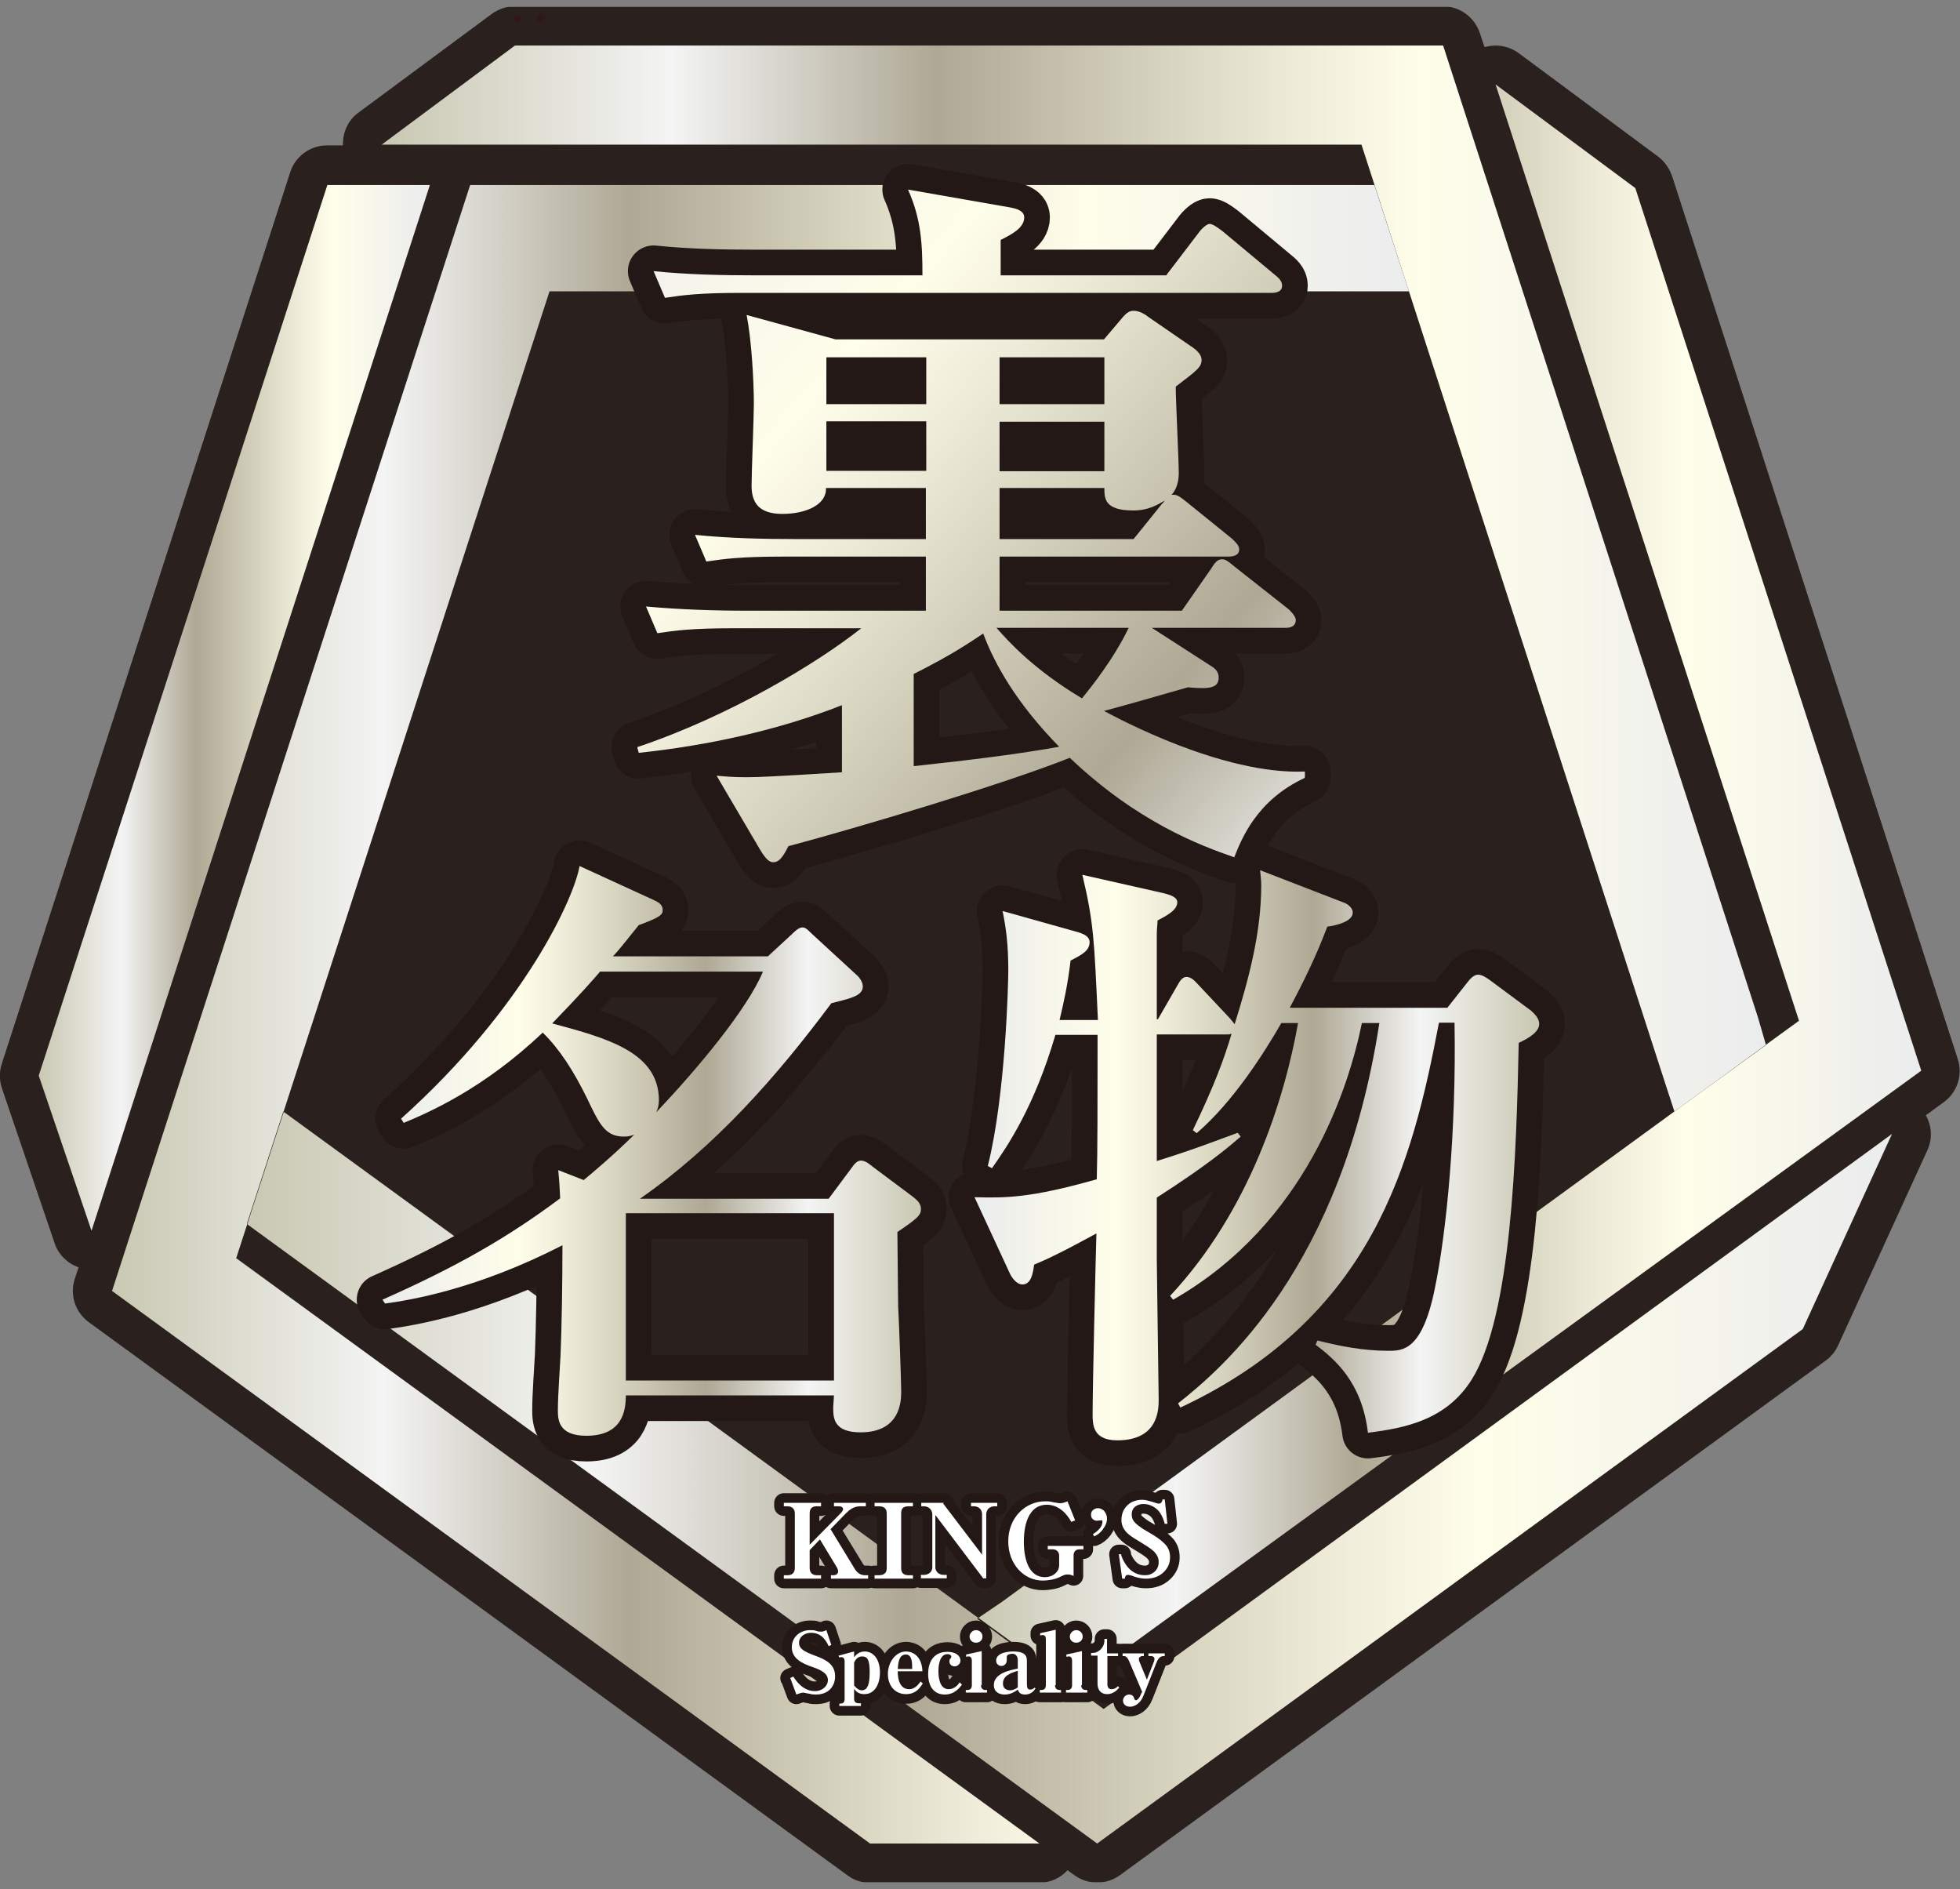 <svg width="55" height="53" viewBox="0 0 55 53" fill="none" xmlns="http://www.w3.org/2000/svg">
<rect x="0" y="0" width="55" height="53" fill="#808080" stroke="none"/>
<g clip-path="url(#clip0_3347_995)">
<path d="M15.175 0.358C15.09 0.401 15.047 0.454 15.09 0.561C15.111 0.604 15.165 0.658 15.186 0.636C15.239 0.604 15.271 0.529 15.314 0.476C15.261 0.433 15.218 0.39 15.175 0.358Z" fill="#B91C22"/>
<path d="M14.514 0.422C14.514 0.422 14.429 0.486 14.429 0.519C14.429 0.647 14.503 0.658 14.557 0.615C14.589 0.593 14.599 0.529 14.631 0.476C14.599 0.454 14.557 0.433 14.525 0.412L14.514 0.422Z" fill="#B91C22"/>
<path d="M15.175 0.358C15.09 0.401 15.047 0.454 15.09 0.561C15.111 0.604 15.165 0.658 15.186 0.636C15.239 0.604 15.271 0.529 15.314 0.476C15.261 0.433 15.218 0.39 15.175 0.358Z" fill="#B91C22"/>
<path d="M14.514 0.422C14.514 0.422 14.429 0.486 14.429 0.519C14.429 0.647 14.503 0.658 14.557 0.615C14.589 0.593 14.599 0.529 14.631 0.476C14.599 0.454 14.557 0.433 14.525 0.412L14.514 0.422Z" fill="#B91C22"/>
<g style="mix-blend-mode:multiply" opacity="0.92">
<path d="M0.053 30.531L1.534 34.883C1.641 35.203 1.897 35.449 2.206 35.556L2.099 35.877C1.95 36.326 2.11 36.818 2.493 37.096L23.775 52.61C23.956 52.749 24.18 52.824 24.415 52.824H29.157C29.466 52.824 29.754 52.695 29.956 52.471L30.148 52.61C30.532 52.888 31.043 52.888 31.427 52.61L51.227 38.176C51.376 38.069 51.504 37.919 51.579 37.748L54.083 32.274C54.232 31.953 54.211 31.589 54.041 31.29L54.541 30.926C54.925 30.648 55.085 30.157 54.936 29.708L46.922 4.945C46.847 4.731 46.719 4.539 46.538 4.4L42.617 1.491C42.425 1.352 42.201 1.278 41.966 1.278C41.86 1.278 41.753 1.299 41.657 1.32L41.529 0.935C41.38 0.486 40.965 0.176 40.496 0.176H14.45C14.216 0.176 13.992 0.251 13.8 0.39L10.06 3.159C9.761 3.373 9.612 3.726 9.623 4.079H9.175C8.706 4.079 8.28 4.389 8.142 4.838L0.053 29.836C-0.022 30.06 -0.022 30.306 0.053 30.531Z" fill="#231815"/>
</g>
<path d="M7.95 31.183L7.96 31.194V31.183L15.42 8.174H39.537L38.567 5.191H13.193L3.144 36.219L24.415 51.722H29.168L6.628 35.3L6.937 34.348L6.927 34.337L7.95 31.183Z" fill="url(#paint0_linear_3347_995)"/>
<path d="M39.537 8.174L46.741 30.435L46.986 31.183L47.945 30.488L49.554 29.312L49.33 28.542L40.496 1.278H14.45L10.71 4.058H38.205L39.537 8.174Z" fill="url(#paint1_linear_3347_995)"/>
<path d="M47.945 30.488L46.986 31.183L28.113 44.944L27.452 45.393L27.474 45.404L30.116 47.328L53.913 30.039L45.889 5.277L41.967 2.368L50.482 28.639L49.554 29.312H49.565L47.945 30.488Z" fill="url(#paint2_linear_3347_995)"/>
<path d="M27.42 45.414L27.452 45.393L7.961 31.194L6.938 34.348L30.788 51.722L50.588 37.288L53.092 31.814L30.969 47.948L30.116 47.328L30.073 47.36L27.42 45.414Z" fill="url(#paint3_linear_3347_995)"/>
<path d="M2.568 34.53L12.063 5.191H9.186L1.087 30.178L2.568 34.53Z" fill="url(#paint4_linear_3347_995)"/>
<path d="M22.166 47.082L22.262 47.039C22.326 47.136 22.518 47.446 22.869 47.446C23.072 47.446 23.232 47.307 23.232 47.136C23.232 46.943 23.029 46.847 22.773 46.761C22.539 46.676 22.219 46.548 22.219 46.216C22.219 45.927 22.454 45.735 22.731 45.735C22.784 45.735 22.859 45.735 22.901 45.756C22.965 45.778 23.008 45.778 23.04 45.778C23.05 45.778 23.114 45.778 23.189 45.735L23.328 46.152L23.253 46.184C23.2 46.066 23.072 45.81 22.763 45.81C22.571 45.81 22.422 45.927 22.422 46.088C22.422 46.259 22.56 46.334 22.869 46.451C23.2 46.569 23.434 46.708 23.434 47.029C23.434 47.317 23.242 47.542 22.901 47.542C22.848 47.542 22.784 47.542 22.72 47.52C22.688 47.52 22.571 47.489 22.55 47.489C22.528 47.489 22.475 47.489 22.347 47.542L22.177 47.082H22.166Z" fill="white" stroke="#231815" stroke-width="0.54" stroke-linejoin="round"/>
<path d="M23.552 47.798C23.637 47.798 23.701 47.788 23.701 47.66V46.612C23.701 46.537 23.669 46.494 23.616 46.494C23.584 46.494 23.562 46.494 23.552 46.505L23.53 46.451L23.967 46.334V46.494C24.02 46.43 24.106 46.334 24.266 46.334C24.489 46.334 24.692 46.526 24.692 46.922C24.692 47.242 24.553 47.531 24.255 47.531C24.095 47.531 24.02 47.456 23.967 47.382V47.649C23.967 47.756 24.01 47.788 24.116 47.788H24.159V47.863H23.552V47.788V47.798ZM23.967 47.285C23.967 47.285 24.063 47.424 24.18 47.424C24.351 47.424 24.404 47.242 24.404 46.922C24.404 46.58 24.351 46.473 24.191 46.473C24.084 46.473 24.02 46.537 23.967 46.644V47.296V47.285Z" fill="white" stroke="#231815" stroke-width="0.54" stroke-linejoin="round"/>
<path d="M25.895 47.232C25.831 47.328 25.714 47.531 25.427 47.531C25.107 47.531 24.915 47.285 24.915 46.965C24.915 46.644 25.128 46.334 25.427 46.334C25.544 46.334 25.863 46.398 25.885 46.89H25.192C25.192 46.975 25.192 47.392 25.512 47.392C25.672 47.392 25.768 47.264 25.831 47.178L25.885 47.221L25.895 47.232ZM25.597 46.825C25.597 46.654 25.597 46.419 25.416 46.419C25.213 46.419 25.203 46.697 25.192 46.825H25.597Z" fill="white" stroke="#231815" stroke-width="0.54" stroke-linejoin="round"/>
<path d="M26.993 47.264C26.94 47.339 26.791 47.542 26.514 47.542C26.194 47.542 26.045 47.296 26.045 46.965C26.045 46.676 26.162 46.344 26.588 46.344C26.802 46.344 26.951 46.441 26.951 46.59C26.951 46.676 26.876 46.751 26.791 46.751C26.716 46.751 26.642 46.708 26.642 46.612C26.642 46.569 26.652 46.547 26.674 46.526C26.684 46.515 26.695 46.505 26.695 46.483C26.695 46.441 26.652 46.408 26.588 46.408C26.333 46.408 26.333 46.836 26.333 46.879C26.333 47.029 26.354 47.392 26.62 47.392C26.791 47.392 26.898 47.253 26.929 47.2L26.983 47.253L26.993 47.264Z" fill="white" stroke="#231815" stroke-width="0.54" stroke-linejoin="round"/>
<path d="M27.527 47.285C27.527 47.339 27.559 47.414 27.644 47.414H27.697V47.488H27.101V47.414H27.154C27.239 47.414 27.271 47.349 27.271 47.285V46.59C27.271 46.537 27.25 46.473 27.186 46.473C27.186 46.473 27.143 46.473 27.111 46.483V46.419L27.548 46.323V47.275L27.527 47.285ZM27.57 45.917C27.57 46.013 27.495 46.088 27.388 46.088C27.282 46.088 27.207 46.013 27.207 45.917C27.207 45.821 27.292 45.735 27.388 45.735C27.484 45.735 27.57 45.81 27.57 45.917Z" fill="white" stroke="#231815" stroke-width="0.54" stroke-linejoin="round"/>
<path d="M29.05 47.382C28.954 47.542 28.794 47.542 28.762 47.542C28.613 47.542 28.581 47.456 28.56 47.403C28.453 47.488 28.326 47.542 28.198 47.542C28.027 47.542 27.889 47.467 27.889 47.275C27.889 46.943 28.347 46.858 28.56 46.815V46.569C28.56 46.494 28.517 46.398 28.411 46.398C28.379 46.398 28.251 46.408 28.251 46.483C28.251 46.494 28.251 46.547 28.251 46.569C28.251 46.697 28.166 46.74 28.102 46.74C28.027 46.74 27.953 46.687 27.953 46.59C27.953 46.334 28.4 46.334 28.432 46.334C28.805 46.334 28.816 46.494 28.816 46.612V47.242C28.816 47.36 28.837 47.403 28.912 47.403C28.965 47.403 28.997 47.382 29.029 47.349L29.061 47.371L29.05 47.382ZM28.549 46.879C28.347 46.943 28.144 47.018 28.144 47.232C28.144 47.414 28.304 47.424 28.347 47.424C28.39 47.424 28.485 47.403 28.56 47.339V46.879H28.549Z" fill="white" stroke="#231815" stroke-width="0.54" stroke-linejoin="round"/>
<path d="M29.604 47.285C29.604 47.339 29.636 47.414 29.721 47.414H29.774V47.488H29.178V47.414H29.231C29.316 47.414 29.348 47.349 29.348 47.285V45.992C29.348 45.927 29.327 45.874 29.263 45.874C29.263 45.874 29.22 45.874 29.188 45.885V45.821L29.625 45.724V47.275L29.604 47.285Z" fill="white" stroke="#231815" stroke-width="0.54" stroke-linejoin="round"/>
<path d="M30.339 47.285C30.339 47.339 30.371 47.414 30.457 47.414H30.51V47.488H29.913V47.414H29.966C30.052 47.414 30.084 47.349 30.084 47.285V46.59C30.084 46.537 30.062 46.473 29.998 46.473C29.998 46.473 29.956 46.473 29.924 46.483V46.419L30.361 46.323V47.275L30.339 47.285ZM30.382 45.917C30.382 46.013 30.307 46.088 30.201 46.088C30.094 46.088 30.02 46.013 30.02 45.917C30.02 45.821 30.105 45.735 30.201 45.735C30.297 45.735 30.382 45.81 30.382 45.917Z" fill="white" stroke="#231815" stroke-width="0.54" stroke-linejoin="round"/>
<path d="M31.075 46.451V47.253C31.075 47.339 31.107 47.392 31.193 47.392C31.267 47.392 31.32 47.36 31.374 47.307L31.406 47.349C31.342 47.424 31.235 47.531 31.065 47.531C30.916 47.531 30.798 47.435 30.798 47.242V46.451H30.617V46.376C30.692 46.376 30.756 46.376 30.841 46.312C30.937 46.248 30.99 46.13 30.99 46.045V45.981H31.065V46.387H31.374V46.462H31.065L31.075 46.451Z" fill="white" stroke="#231815" stroke-width="0.54" stroke-linejoin="round"/>
<path d="M32.055 47.478L31.682 46.601C31.618 46.462 31.576 46.462 31.501 46.462V46.387H32.098V46.462H32.044C32.044 46.462 31.959 46.483 31.959 46.537C31.959 46.558 31.959 46.59 31.97 46.612L32.183 47.125L32.375 46.633C32.375 46.633 32.396 46.58 32.396 46.547C32.396 46.494 32.353 46.462 32.3 46.462H32.226V46.387H32.684V46.462C32.609 46.462 32.524 46.462 32.449 46.654L32.087 47.574C32.002 47.798 31.831 47.884 31.714 47.884C31.576 47.884 31.512 47.798 31.512 47.713C31.512 47.627 31.586 47.542 31.682 47.542C31.778 47.542 31.81 47.595 31.831 47.66C31.831 47.681 31.853 47.702 31.874 47.702C31.927 47.702 31.991 47.606 32.013 47.542L32.034 47.488L32.055 47.478Z" fill="white" stroke="#231815" stroke-width="0.54" stroke-linejoin="round"/>
<path d="M23.008 43.19L22.72 43.49V43.992C22.72 44.12 22.794 44.195 22.922 44.195H23.04V44.291H21.995V44.195H22.102C22.24 44.195 22.304 44.11 22.304 43.992V42.463C22.304 42.335 22.23 42.26 22.091 42.26H21.995V42.164H23.04V42.26H22.922C22.773 42.26 22.72 42.335 22.72 42.463V43.34L23.604 42.442C23.604 42.442 23.658 42.378 23.658 42.346C23.658 42.281 23.594 42.26 23.54 42.26H23.402V42.164H24.297V42.26H24.148C23.956 42.26 23.839 42.356 23.721 42.474L23.306 42.902L23.977 44.003C24.041 44.11 24.127 44.195 24.276 44.195H24.361V44.291H23.317V44.195H23.381C23.466 44.195 23.519 44.153 23.519 44.088C23.519 44.046 23.498 44.003 23.487 43.981L23.008 43.19Z" fill="white" stroke="#231815" stroke-width="0.54" stroke-linejoin="round"/>
<path d="M24.542 44.195H24.659C24.819 44.195 24.883 44.12 24.883 43.992V42.463C24.883 42.335 24.819 42.26 24.659 42.26H24.542V42.164H25.618V42.26H25.501C25.341 42.26 25.288 42.324 25.288 42.463V43.992C25.288 44.131 25.352 44.195 25.501 44.195H25.618V44.291H24.542V44.195Z" fill="white" stroke="#231815" stroke-width="0.54" stroke-linejoin="round"/>
<path d="M26.46 42.175L27.558 43.618V42.485C27.558 42.346 27.462 42.26 27.323 42.26H27.248V42.164H27.984V42.26H27.909C27.771 42.26 27.675 42.356 27.675 42.485V44.281H27.59L26.247 42.506V43.971C26.247 44.078 26.332 44.185 26.481 44.185H26.567V44.281H25.842V44.185H25.927C26.044 44.185 26.162 44.11 26.162 43.971V42.485C26.162 42.378 26.076 42.26 25.927 42.26H25.852V42.164H26.503L26.46 42.175Z" fill="white" stroke="#231815" stroke-width="0.54" stroke-linejoin="round"/>
<path d="M30.403 43.468H30.286C30.201 43.468 30.126 43.522 30.126 43.639V44.217C30.126 44.217 30.062 44.174 29.966 44.174C29.892 44.174 29.881 44.174 29.732 44.249C29.604 44.313 29.401 44.345 29.263 44.345C28.73 44.345 28.293 43.885 28.293 43.244C28.293 42.57 28.783 42.121 29.327 42.121C29.401 42.121 29.465 42.121 29.582 42.153C29.625 42.153 29.7 42.175 29.742 42.175C29.817 42.175 29.881 42.153 29.955 42.121L30.169 42.656L30.062 42.698C29.796 42.217 29.444 42.217 29.38 42.217C28.741 42.217 28.73 43.073 28.73 43.254C28.73 43.736 28.868 44.249 29.316 44.249C29.561 44.249 29.721 44.088 29.721 43.917V43.639C29.721 43.543 29.646 43.468 29.55 43.468H29.401V43.372H30.403V43.468Z" fill="white" stroke="#231815" stroke-width="0.54" stroke-linejoin="round"/>
<path d="M30.947 42.912C30.872 43.008 30.787 43.073 30.701 43.105L30.669 43.041C30.744 42.998 30.808 42.944 30.861 42.88C30.915 42.816 30.936 42.752 30.936 42.688C30.936 42.677 30.936 42.666 30.925 42.656C30.915 42.645 30.904 42.656 30.893 42.656C30.829 42.656 30.797 42.666 30.787 42.666C30.744 42.666 30.701 42.656 30.669 42.623C30.627 42.592 30.616 42.549 30.616 42.495C30.616 42.453 30.627 42.41 30.659 42.378C30.691 42.346 30.744 42.313 30.808 42.313C30.872 42.313 30.947 42.346 30.989 42.399C31.032 42.453 31.064 42.527 31.064 42.602C31.064 42.709 31.021 42.816 30.947 42.901V42.912Z" fill="white" stroke="#231815" stroke-width="0.54" stroke-linejoin="round"/>
<path d="M31.459 43.629C31.512 43.778 31.576 43.885 31.65 43.971C31.778 44.12 31.938 44.195 32.13 44.195C32.236 44.195 32.322 44.163 32.396 44.099C32.471 44.035 32.514 43.939 32.514 43.821C32.514 43.714 32.471 43.629 32.396 43.543C32.343 43.49 32.247 43.415 32.087 43.319L31.81 43.148C31.725 43.094 31.661 43.041 31.608 42.987C31.512 42.88 31.469 42.773 31.469 42.645C31.469 42.485 31.522 42.346 31.629 42.239C31.736 42.132 31.885 42.078 32.055 42.078C32.13 42.078 32.215 42.1 32.322 42.132C32.428 42.164 32.481 42.185 32.503 42.185C32.545 42.185 32.567 42.185 32.588 42.153C32.609 42.121 32.62 42.11 32.62 42.068H32.684L32.759 42.752H32.684C32.631 42.549 32.545 42.399 32.428 42.313C32.311 42.228 32.194 42.196 32.087 42.196C32.002 42.196 31.927 42.217 31.853 42.271C31.789 42.324 31.757 42.399 31.757 42.485C31.757 42.57 31.778 42.634 31.831 42.698C31.885 42.763 31.959 42.816 32.066 42.891L32.354 43.062C32.535 43.169 32.652 43.276 32.727 43.361C32.801 43.458 32.833 43.564 32.833 43.693C32.833 43.864 32.769 44.003 32.641 44.12C32.514 44.238 32.354 44.291 32.151 44.291C32.055 44.291 31.949 44.27 31.842 44.238C31.736 44.195 31.672 44.185 31.661 44.185C31.618 44.185 31.597 44.195 31.586 44.217C31.576 44.238 31.565 44.259 31.565 44.291H31.49L31.395 43.607H31.469L31.459 43.629Z" fill="white" stroke="#231815" stroke-width="0.54" stroke-linejoin="round"/>
<path d="M22.166 47.082L22.262 47.039C22.326 47.136 22.518 47.446 22.869 47.446C23.072 47.446 23.232 47.307 23.232 47.136C23.232 46.943 23.029 46.847 22.773 46.761C22.539 46.676 22.219 46.548 22.219 46.216C22.219 45.927 22.454 45.735 22.731 45.735C22.784 45.735 22.859 45.735 22.901 45.756C22.965 45.778 23.008 45.778 23.04 45.778C23.05 45.778 23.114 45.778 23.189 45.735L23.328 46.152L23.253 46.184C23.2 46.066 23.072 45.81 22.763 45.81C22.571 45.81 22.422 45.927 22.422 46.088C22.422 46.259 22.56 46.334 22.869 46.451C23.2 46.569 23.434 46.708 23.434 47.029C23.434 47.317 23.242 47.542 22.901 47.542C22.848 47.542 22.784 47.542 22.72 47.52C22.688 47.52 22.571 47.489 22.55 47.489C22.528 47.489 22.475 47.489 22.347 47.542L22.177 47.082H22.166Z" fill="white"/>
<path d="M23.552 47.798C23.637 47.798 23.701 47.788 23.701 47.66V46.612C23.701 46.537 23.669 46.494 23.616 46.494C23.584 46.494 23.562 46.494 23.552 46.505L23.53 46.451L23.967 46.334V46.494C24.02 46.43 24.106 46.334 24.266 46.334C24.489 46.334 24.692 46.526 24.692 46.922C24.692 47.242 24.553 47.531 24.255 47.531C24.095 47.531 24.02 47.456 23.967 47.382V47.649C23.967 47.756 24.01 47.788 24.116 47.788H24.159V47.863H23.552V47.788V47.798ZM23.967 47.285C23.967 47.285 24.063 47.424 24.18 47.424C24.351 47.424 24.404 47.242 24.404 46.922C24.404 46.58 24.351 46.473 24.191 46.473C24.084 46.473 24.02 46.537 23.967 46.644V47.296V47.285Z" fill="white"/>
<path d="M25.895 47.232C25.831 47.328 25.714 47.531 25.427 47.531C25.107 47.531 24.915 47.285 24.915 46.965C24.915 46.644 25.128 46.334 25.427 46.334C25.544 46.334 25.863 46.398 25.885 46.89H25.192C25.192 46.975 25.192 47.392 25.512 47.392C25.672 47.392 25.768 47.264 25.831 47.178L25.885 47.221L25.895 47.232ZM25.597 46.825C25.597 46.654 25.597 46.419 25.416 46.419C25.213 46.419 25.203 46.697 25.192 46.825H25.597Z" fill="white"/>
<path d="M26.993 47.264C26.94 47.339 26.791 47.542 26.514 47.542C26.194 47.542 26.045 47.296 26.045 46.965C26.045 46.676 26.162 46.344 26.588 46.344C26.802 46.344 26.951 46.441 26.951 46.59C26.951 46.676 26.876 46.751 26.791 46.751C26.716 46.751 26.642 46.708 26.642 46.612C26.642 46.569 26.652 46.547 26.674 46.526C26.684 46.515 26.695 46.505 26.695 46.483C26.695 46.441 26.652 46.408 26.588 46.408C26.333 46.408 26.333 46.836 26.333 46.879C26.333 47.029 26.354 47.392 26.62 47.392C26.791 47.392 26.898 47.253 26.929 47.2L26.983 47.253L26.993 47.264Z" fill="white"/>
<path d="M27.527 47.285C27.527 47.339 27.559 47.414 27.644 47.414H27.697V47.488H27.101V47.414H27.154C27.239 47.414 27.271 47.349 27.271 47.285V46.59C27.271 46.537 27.25 46.473 27.186 46.473C27.186 46.473 27.143 46.473 27.111 46.483V46.419L27.548 46.323V47.275L27.527 47.285ZM27.57 45.917C27.57 46.013 27.495 46.088 27.388 46.088C27.282 46.088 27.207 46.013 27.207 45.917C27.207 45.821 27.292 45.735 27.388 45.735C27.484 45.735 27.57 45.81 27.57 45.917Z" fill="white"/>
<path d="M29.05 47.382C28.954 47.542 28.794 47.542 28.762 47.542C28.613 47.542 28.581 47.456 28.56 47.403C28.453 47.488 28.326 47.542 28.198 47.542C28.027 47.542 27.889 47.467 27.889 47.275C27.889 46.943 28.347 46.858 28.56 46.815V46.569C28.56 46.494 28.517 46.398 28.411 46.398C28.379 46.398 28.251 46.408 28.251 46.483C28.251 46.494 28.251 46.547 28.251 46.569C28.251 46.697 28.166 46.74 28.102 46.74C28.027 46.74 27.953 46.687 27.953 46.59C27.953 46.334 28.4 46.334 28.432 46.334C28.805 46.334 28.816 46.494 28.816 46.612V47.242C28.816 47.36 28.837 47.403 28.912 47.403C28.965 47.403 28.997 47.382 29.029 47.349L29.061 47.371L29.05 47.382ZM28.549 46.879C28.347 46.943 28.144 47.018 28.144 47.232C28.144 47.414 28.304 47.424 28.347 47.424C28.39 47.424 28.485 47.403 28.56 47.339V46.879H28.549Z" fill="white"/>
<path d="M29.604 47.285C29.604 47.339 29.636 47.414 29.721 47.414H29.774V47.488H29.178V47.414H29.231C29.316 47.414 29.348 47.349 29.348 47.285V45.992C29.348 45.927 29.327 45.874 29.263 45.874C29.263 45.874 29.22 45.874 29.188 45.885V45.821L29.625 45.724V47.275L29.604 47.285Z" fill="white"/>
<path d="M30.339 47.285C30.339 47.339 30.371 47.414 30.457 47.414H30.51V47.488H29.913V47.414H29.966C30.052 47.414 30.084 47.349 30.084 47.285V46.59C30.084 46.537 30.062 46.473 29.998 46.473C29.998 46.473 29.956 46.473 29.924 46.483V46.419L30.361 46.323V47.275L30.339 47.285ZM30.382 45.917C30.382 46.013 30.307 46.088 30.201 46.088C30.094 46.088 30.02 46.013 30.02 45.917C30.02 45.821 30.105 45.735 30.201 45.735C30.297 45.735 30.382 45.81 30.382 45.917Z" fill="white"/>
<path d="M31.075 46.451V47.253C31.075 47.339 31.107 47.392 31.193 47.392C31.267 47.392 31.32 47.36 31.374 47.307L31.406 47.349C31.342 47.424 31.235 47.531 31.065 47.531C30.916 47.531 30.798 47.435 30.798 47.242V46.451H30.617V46.376C30.692 46.376 30.756 46.376 30.841 46.312C30.937 46.248 30.99 46.13 30.99 46.045V45.981H31.065V46.387H31.374V46.462H31.065L31.075 46.451Z" fill="white"/>
<path d="M32.055 47.478L31.682 46.601C31.618 46.462 31.576 46.462 31.501 46.462V46.387H32.098V46.462H32.044C32.044 46.462 31.959 46.483 31.959 46.537C31.959 46.558 31.959 46.59 31.97 46.612L32.183 47.125L32.375 46.633C32.375 46.633 32.396 46.58 32.396 46.547C32.396 46.494 32.353 46.462 32.3 46.462H32.226V46.387H32.684V46.462C32.609 46.462 32.524 46.462 32.449 46.654L32.087 47.574C32.002 47.798 31.831 47.884 31.714 47.884C31.576 47.884 31.512 47.798 31.512 47.713C31.512 47.627 31.586 47.542 31.682 47.542C31.778 47.542 31.81 47.595 31.831 47.66C31.831 47.681 31.853 47.702 31.874 47.702C31.927 47.702 31.991 47.606 32.013 47.542L32.034 47.488L32.055 47.478Z" fill="white"/>
<path d="M23.008 43.19L22.72 43.49V43.992C22.72 44.12 22.794 44.195 22.922 44.195H23.04V44.291H21.995V44.195H22.102C22.24 44.195 22.304 44.11 22.304 43.992V42.463C22.304 42.335 22.23 42.26 22.091 42.26H21.995V42.164H23.04V42.26H22.922C22.773 42.26 22.72 42.335 22.72 42.463V43.34L23.604 42.442C23.604 42.442 23.658 42.378 23.658 42.346C23.658 42.281 23.594 42.26 23.54 42.26H23.402V42.164H24.297V42.26H24.148C23.956 42.26 23.839 42.356 23.721 42.474L23.306 42.902L23.977 44.003C24.041 44.11 24.127 44.195 24.276 44.195H24.361V44.291H23.317V44.195H23.381C23.466 44.195 23.519 44.153 23.519 44.088C23.519 44.046 23.498 44.003 23.487 43.981L23.008 43.19Z" fill="white"/>
<path d="M24.542 44.195H24.659C24.819 44.195 24.883 44.12 24.883 43.992V42.463C24.883 42.335 24.819 42.26 24.659 42.26H24.542V42.164H25.618V42.26H25.501C25.341 42.26 25.288 42.324 25.288 42.463V43.992C25.288 44.131 25.352 44.195 25.501 44.195H25.618V44.291H24.542V44.195Z" fill="white"/>
<path d="M26.46 42.175L27.558 43.618V42.485C27.558 42.346 27.462 42.26 27.323 42.26H27.248V42.164H27.984V42.26H27.909C27.771 42.26 27.675 42.356 27.675 42.485V44.281H27.59L26.247 42.506V43.971C26.247 44.078 26.332 44.185 26.481 44.185H26.567V44.281H25.842V44.185H25.927C26.044 44.185 26.162 44.11 26.162 43.971V42.485C26.162 42.378 26.076 42.26 25.927 42.26H25.852V42.164H26.503L26.46 42.175Z" fill="white"/>
<path d="M30.403 43.468H30.286C30.201 43.468 30.126 43.522 30.126 43.639V44.217C30.126 44.217 30.062 44.174 29.966 44.174C29.892 44.174 29.881 44.174 29.732 44.249C29.604 44.313 29.401 44.345 29.263 44.345C28.73 44.345 28.293 43.885 28.293 43.244C28.293 42.57 28.783 42.121 29.327 42.121C29.401 42.121 29.465 42.121 29.582 42.153C29.625 42.153 29.7 42.175 29.742 42.175C29.817 42.175 29.881 42.153 29.955 42.121L30.169 42.656L30.062 42.698C29.796 42.217 29.444 42.217 29.38 42.217C28.741 42.217 28.73 43.073 28.73 43.254C28.73 43.736 28.868 44.249 29.316 44.249C29.561 44.249 29.721 44.088 29.721 43.917V43.639C29.721 43.543 29.646 43.468 29.55 43.468H29.401V43.372H30.403V43.468Z" fill="white"/>
<path d="M30.947 42.912C30.872 43.008 30.787 43.073 30.701 43.105L30.669 43.041C30.744 42.998 30.808 42.944 30.861 42.88C30.915 42.816 30.936 42.752 30.936 42.688C30.936 42.677 30.936 42.666 30.925 42.656C30.915 42.645 30.904 42.656 30.893 42.656C30.829 42.656 30.797 42.666 30.787 42.666C30.744 42.666 30.701 42.656 30.669 42.623C30.627 42.592 30.616 42.549 30.616 42.495C30.616 42.453 30.627 42.41 30.659 42.378C30.691 42.346 30.744 42.313 30.808 42.313C30.872 42.313 30.947 42.346 30.989 42.399C31.032 42.453 31.064 42.527 31.064 42.602C31.064 42.709 31.021 42.816 30.947 42.901V42.912Z" fill="white"/>
<path d="M31.459 43.629C31.512 43.778 31.576 43.885 31.65 43.971C31.778 44.12 31.938 44.195 32.13 44.195C32.236 44.195 32.322 44.163 32.396 44.099C32.471 44.035 32.514 43.939 32.514 43.821C32.514 43.714 32.471 43.629 32.396 43.543C32.343 43.49 32.247 43.415 32.087 43.319L31.81 43.148C31.725 43.094 31.661 43.041 31.608 42.987C31.512 42.88 31.469 42.773 31.469 42.645C31.469 42.485 31.522 42.346 31.629 42.239C31.736 42.132 31.885 42.078 32.055 42.078C32.13 42.078 32.215 42.1 32.322 42.132C32.428 42.164 32.481 42.185 32.503 42.185C32.545 42.185 32.567 42.185 32.588 42.153C32.609 42.121 32.62 42.11 32.62 42.068H32.684L32.759 42.752H32.684C32.631 42.549 32.545 42.399 32.428 42.313C32.311 42.228 32.194 42.196 32.087 42.196C32.002 42.196 31.927 42.217 31.853 42.271C31.789 42.324 31.757 42.399 31.757 42.485C31.757 42.57 31.778 42.634 31.831 42.698C31.885 42.763 31.959 42.816 32.066 42.891L32.354 43.062C32.535 43.169 32.652 43.276 32.727 43.361C32.801 43.458 32.833 43.564 32.833 43.693C32.833 43.864 32.769 44.003 32.641 44.12C32.514 44.238 32.354 44.291 32.151 44.291C32.055 44.291 31.949 44.27 31.842 44.238C31.736 44.195 31.672 44.185 31.661 44.185C31.618 44.185 31.597 44.195 31.586 44.217C31.576 44.238 31.565 44.259 31.565 44.291H31.49L31.395 43.607H31.469L31.459 43.629Z" fill="white"/>
<path d="M36.606 21.828C35.252 22.459 34.837 23.549 34.634 24.052C33.643 23.709 31.896 23.047 30.02 21.261C28.144 22.009 24.084 23.218 22.123 23.741C21.963 24.062 21.857 24.191 21.697 24.191C21.612 24.191 21.516 24.148 21.335 23.849L20.109 21.764C20.354 21.785 20.589 21.806 20.93 21.806C21.292 21.806 21.74 21.785 23.626 21.667V19.785C21.835 20.491 19.843 20.919 17.924 21.122L17.882 20.962C20.461 20.096 22.912 18.62 24.169 17.626H20.621C19.395 17.626 18.948 17.69 18.447 17.765L18.127 17.016C19.075 17.102 20.045 17.134 20.983 17.134H25.981V15.616H21.995C20.77 15.616 20.322 15.68 19.821 15.755L19.502 15.006C20.45 15.102 21.399 15.124 22.358 15.124H25.981V13.691H23.178C23.2 14.151 22.635 14.418 21.953 14.418C21.271 14.418 21.09 14.076 21.09 13.627C21.09 13.285 21.154 11.67 21.154 11.339C21.154 10.676 21.09 9.543 20.951 8.837L23.445 9.521H30.979L31.405 9.019C31.587 8.794 31.672 8.719 31.81 8.719C31.97 8.719 32.13 8.816 32.237 8.901L33.419 9.714C33.601 9.831 33.718 9.96 33.718 10.099C33.718 10.302 33.579 10.398 32.993 10.847C32.993 11.232 33.078 12.932 33.078 13.274C33.078 13.552 32.993 13.755 32.876 13.883C33.036 13.862 33.121 13.948 33.302 14.087L34.571 15.113C34.656 15.199 34.773 15.295 34.773 15.412C34.773 15.594 34.592 15.616 34.453 15.616H28.049V17.134H33.164L33.984 15.958C34.08 15.797 34.166 15.691 34.283 15.691C34.379 15.691 34.421 15.712 34.666 15.915L36.158 17.091C36.158 17.091 36.361 17.273 36.361 17.39C36.361 17.594 36.18 17.615 36.062 17.615H32.322L34.016 18.706C34.155 18.791 34.197 18.909 34.197 19.005C34.197 19.283 33.995 19.347 33.334 19.283C32.855 19.422 31.437 19.828 30.979 19.946C31.363 20.149 34.304 21.742 36.617 21.646V21.806L36.606 21.828ZM32.716 7.736L33.622 6.549C33.718 6.41 33.867 6.282 33.942 6.282C34.016 6.282 34.123 6.346 34.304 6.485L35.753 7.693C35.871 7.789 35.977 7.875 35.977 8.014C35.977 8.195 35.796 8.217 35.679 8.217H20.834C19.608 8.217 19.161 8.281 18.66 8.356L18.34 7.607C19.288 7.704 20.237 7.725 21.196 7.725H25.885C25.885 6.816 25.843 6.132 25.48 5.319L28.358 5.822C28.453 5.843 28.741 5.886 28.741 6.1C28.741 6.399 28.379 6.581 28.08 6.731V7.725H32.716V7.736ZM23.189 10.024V11.339H25.992V10.024H23.189ZM23.189 11.82V13.21H25.992V11.82H23.189ZM25.629 21.496C27.324 21.314 28.592 21.154 29.722 20.951C28.517 19.721 27.91 18.631 27.59 17.775C27.185 18.043 26.727 18.363 25.64 18.909V21.496H25.629ZM27.963 17.615C28.283 17.979 28.986 18.77 30.361 19.593C30.606 19.294 31.245 18.503 31.672 17.615H27.963ZM30.99 11.339V10.024H28.049V11.339H30.99ZM30.99 13.221V11.831H28.049V13.221H30.99ZM32.62 14.13L32.684 14.044C32.482 14.162 32.226 14.322 31.8 14.322C30.99 14.322 30.99 13.98 30.99 13.691H28.049V15.124H31.81L32.62 14.119V14.13Z" fill="white" stroke="#231815" stroke-width="1.44" stroke-linejoin="round"/>
<path d="M25.182 34.572C25.182 34.904 25.203 36.486 25.203 36.647C25.225 37.021 25.289 38.764 25.289 39.031C25.289 39.277 25.289 40.186 24.148 40.186C23.381 40.186 23.381 39.769 23.381 39.48C23.381 39.427 23.402 39.202 23.402 39.149H17.562C17.562 39.598 17.456 40.282 16.454 40.282C15.655 40.282 15.655 39.812 15.655 39.555C15.655 39.138 15.708 38.464 15.729 38.037C15.761 37.299 15.783 36.048 15.783 34.936C13.396 36.166 11.52 36.476 10.806 36.572L10.731 36.465C12.778 35.556 14.216 34.744 15.719 33.621C15.697 33.14 15.687 33.086 15.666 32.83L16.38 33.108C16.625 32.905 17.211 32.413 17.797 31.835C17.733 31.857 17.637 31.889 17.52 31.889C16.987 31.889 16.827 31.557 16.476 30.82C16.092 30.039 15.708 29.44 15.229 28.97C13.566 30.552 12.021 31.215 11.328 31.504L11.254 31.386C14.77 28.232 16.134 25.121 16.262 24.297L18.34 25.249C18.532 25.335 18.596 25.41 18.596 25.538C18.596 25.666 18.511 25.741 17.925 25.955C17.477 26.511 17.371 26.65 17.2 26.831H21.548L22.22 26.211C22.284 26.147 22.411 26.019 22.518 26.019C22.625 26.019 22.71 26.137 22.795 26.211L24.074 27.387C24.074 27.387 24.212 27.526 24.212 27.676C24.212 27.954 23.818 28.018 23.328 28.147C21.783 30.221 20.067 32.167 17.957 33.632H23.253L23.882 32.787C23.935 32.723 24.02 32.562 24.159 32.562C24.298 32.562 24.415 32.68 24.489 32.733L25.619 33.578C25.758 33.685 25.843 33.781 25.843 33.92C25.843 34.091 25.758 34.177 25.172 34.572H25.182ZM16.849 27.248C16.657 27.473 16.294 27.89 15.495 28.713C17.051 29.13 18.49 29.526 18.49 30.873C18.49 31.012 18.458 31.119 18.415 31.205C19.545 30.018 20.962 28.328 21.41 27.259H16.838L16.849 27.248ZM23.402 34.038H17.562V38.732H23.402V34.038Z" fill="white" stroke="#231815" stroke-width="1.44" stroke-linejoin="round"/>
<path d="M42.617 29.259C42.553 32.402 42.414 36.935 41.295 38.71C40.581 39.844 39.42 40.068 38.386 40.197C38.216 38.764 37.438 38.122 36.916 37.727L36.969 37.609C37.608 37.769 38.248 37.898 38.962 37.898C39.356 37.898 39.91 37.898 40.262 36.155C40.592 34.572 40.869 31.718 40.816 28.692H40.379C39.633 32.605 38.546 36.957 33.122 39.491L33.058 39.373C34.273 38.411 37.651 35.578 38.706 28.703H38.216C37.853 30.477 36.67 34.327 32.919 36.465L32.834 36.358C35.072 33.963 36.042 30.841 36.425 28.703H35.956C35.487 29.515 34.624 30.895 33.58 31.793L33.473 31.707C34.081 30.445 34.358 29.686 34.56 29.002C34.507 29.023 34.475 29.023 34.401 29.023H32.461V32.573C33.399 32.285 34.092 32.017 34.731 31.782L34.816 31.889C34.454 32.199 33.91 32.669 32.461 33.6V35.342C32.461 35.545 32.514 39.117 32.514 39.256C32.514 39.534 32.514 40.41 31.353 40.41C30.66 40.41 30.66 39.961 30.66 39.673C30.66 38.881 30.745 35.332 30.767 34.605C29.69 35.193 29.349 35.342 29.019 35.481C28.987 35.727 28.934 36.037 28.689 36.037C28.529 36.037 28.39 35.845 28.337 35.727L27.346 33.589C28.198 33.61 28.891 33.621 30.777 33.086C30.799 32.359 30.799 30.788 30.799 29.537V29.034H29.616C29.029 31.034 28.294 32.124 27.836 32.776L27.719 32.712C28.22 30.723 28.294 27.559 28.294 27.227C28.294 26.489 28.23 26.04 28.134 25.559L30.266 26.158C30.425 26.211 30.575 26.276 30.575 26.436C30.575 26.66 30.383 26.778 30.042 26.949C29.957 27.655 29.85 28.125 29.733 28.617H30.809C30.703 26.34 30.692 25.891 30.372 24.544L32.642 25.057C32.855 25.11 33.036 25.174 33.036 25.313C33.036 25.538 32.738 25.688 32.482 25.826C32.482 25.944 32.461 26.051 32.461 26.201V28.596H32.493L33.047 27.633C33.111 27.516 33.186 27.409 33.292 27.409C33.41 27.409 33.505 27.494 33.601 27.601L34.507 28.564C34.507 28.564 34.624 28.703 34.646 28.735C35.04 27.473 35.392 26.169 35.392 24.832C35.392 24.672 35.37 24.544 35.36 24.415L37.683 25.313C37.789 25.345 37.96 25.452 37.96 25.602C37.96 25.859 37.491 25.965 37.246 25.998C37.054 26.5 36.777 27.184 36.191 28.275H40.614L41.146 27.601C41.264 27.441 41.37 27.345 41.477 27.345C41.583 27.345 41.722 27.43 41.86 27.537L42.969 28.36C43.086 28.467 43.192 28.585 43.192 28.724C43.192 28.949 42.915 29.12 42.617 29.259Z" fill="white" stroke="#231815" stroke-width="1.44" stroke-linejoin="round"/>
<path d="M36.606 21.828C35.252 22.459 34.837 23.549 34.634 24.052C33.643 23.709 31.896 23.047 30.02 21.261C28.144 22.009 24.084 23.218 22.123 23.741C21.963 24.062 21.857 24.191 21.697 24.191C21.612 24.191 21.516 24.148 21.335 23.849L20.109 21.764C20.354 21.785 20.589 21.806 20.93 21.806C21.292 21.806 21.74 21.785 23.626 21.667V19.785C21.835 20.491 19.843 20.919 17.924 21.122L17.882 20.962C20.461 20.096 22.912 18.62 24.169 17.626H20.621C19.395 17.626 18.948 17.69 18.447 17.765L18.127 17.016C19.075 17.102 20.045 17.134 20.983 17.134H25.981V15.616H21.995C20.77 15.616 20.322 15.68 19.821 15.755L19.502 15.006C20.45 15.102 21.399 15.124 22.358 15.124H25.981V13.691H23.178C23.2 14.151 22.635 14.418 21.953 14.418C21.271 14.418 21.09 14.076 21.09 13.627C21.09 13.285 21.154 11.67 21.154 11.339C21.154 10.676 21.09 9.543 20.951 8.837L23.445 9.521H30.979L31.405 9.019C31.587 8.794 31.672 8.719 31.81 8.719C31.97 8.719 32.13 8.816 32.237 8.901L33.419 9.714C33.601 9.831 33.718 9.96 33.718 10.099C33.718 10.302 33.579 10.398 32.993 10.847C32.993 11.232 33.078 12.932 33.078 13.274C33.078 13.552 32.993 13.755 32.876 13.883C33.036 13.862 33.121 13.948 33.302 14.087L34.571 15.113C34.656 15.199 34.773 15.295 34.773 15.412C34.773 15.594 34.592 15.616 34.453 15.616H28.049V17.134H33.164L33.984 15.958C34.08 15.797 34.166 15.691 34.283 15.691C34.379 15.691 34.421 15.712 34.666 15.915L36.158 17.091C36.158 17.091 36.361 17.273 36.361 17.39C36.361 17.594 36.18 17.615 36.062 17.615H32.322L34.016 18.706C34.155 18.791 34.197 18.909 34.197 19.005C34.197 19.283 33.995 19.347 33.334 19.283C32.855 19.422 31.437 19.828 30.979 19.946C31.363 20.149 34.304 21.742 36.617 21.646V21.806L36.606 21.828ZM32.716 7.736L33.622 6.549C33.718 6.41 33.867 6.282 33.942 6.282C34.016 6.282 34.123 6.346 34.304 6.485L35.753 7.693C35.871 7.789 35.977 7.875 35.977 8.014C35.977 8.195 35.796 8.217 35.679 8.217H20.834C19.608 8.217 19.161 8.281 18.66 8.356L18.34 7.607C19.288 7.704 20.237 7.725 21.196 7.725H25.885C25.885 6.816 25.843 6.132 25.48 5.319L28.358 5.822C28.453 5.843 28.741 5.886 28.741 6.1C28.741 6.399 28.379 6.581 28.08 6.731V7.725H32.716V7.736ZM23.189 10.024V11.339H25.992V10.024H23.189ZM23.189 11.82V13.21H25.992V11.82H23.189ZM25.629 21.496C27.324 21.314 28.592 21.154 29.722 20.951C28.517 19.721 27.91 18.631 27.59 17.775C27.185 18.043 26.727 18.363 25.64 18.909V21.496H25.629ZM27.963 17.615C28.283 17.979 28.986 18.77 30.361 19.593C30.606 19.294 31.245 18.503 31.672 17.615H27.963ZM30.99 11.339V10.024H28.049V11.339H30.99ZM30.99 13.221V11.831H28.049V13.221H30.99ZM32.62 14.13L32.684 14.044C32.482 14.162 32.226 14.322 31.8 14.322C30.99 14.322 30.99 13.98 30.99 13.691H28.049V15.124H31.81L32.62 14.119V14.13Z" fill="url(#paint5_linear_3347_995)"/>
<path d="M25.182 34.572C25.182 34.904 25.203 36.486 25.203 36.647C25.225 37.021 25.289 38.764 25.289 39.031C25.289 39.277 25.289 40.186 24.148 40.186C23.381 40.186 23.381 39.769 23.381 39.48C23.381 39.427 23.402 39.202 23.402 39.149H17.562C17.562 39.598 17.456 40.282 16.454 40.282C15.655 40.282 15.655 39.812 15.655 39.555C15.655 39.138 15.708 38.464 15.729 38.037C15.761 37.299 15.783 36.048 15.783 34.936C13.396 36.166 11.52 36.476 10.806 36.572L10.731 36.465C12.778 35.556 14.216 34.744 15.719 33.621C15.697 33.14 15.687 33.086 15.666 32.83L16.38 33.108C16.625 32.905 17.211 32.413 17.797 31.835C17.733 31.857 17.637 31.889 17.52 31.889C16.987 31.889 16.827 31.557 16.476 30.82C16.092 30.039 15.708 29.44 15.229 28.97C13.566 30.552 12.021 31.215 11.328 31.504L11.254 31.386C14.77 28.232 16.134 25.121 16.262 24.297L18.34 25.249C18.532 25.335 18.596 25.41 18.596 25.538C18.596 25.666 18.511 25.741 17.925 25.955C17.477 26.511 17.371 26.65 17.2 26.831H21.548L22.22 26.211C22.284 26.147 22.411 26.019 22.518 26.019C22.625 26.019 22.71 26.137 22.795 26.211L24.074 27.387C24.074 27.387 24.212 27.526 24.212 27.676C24.212 27.954 23.818 28.018 23.328 28.147C21.783 30.221 20.067 32.167 17.957 33.632H23.253L23.882 32.787C23.935 32.723 24.02 32.562 24.159 32.562C24.298 32.562 24.415 32.68 24.489 32.733L25.619 33.578C25.758 33.685 25.843 33.781 25.843 33.92C25.843 34.091 25.758 34.177 25.172 34.572H25.182ZM16.849 27.248C16.657 27.473 16.294 27.89 15.495 28.713C17.051 29.13 18.49 29.526 18.49 30.873C18.49 31.012 18.458 31.119 18.415 31.205C19.545 30.018 20.962 28.328 21.41 27.259H16.838L16.849 27.248ZM23.402 34.038H17.562V38.732H23.402V34.038Z" fill="url(#paint6_linear_3347_995)"/>
<path d="M42.617 29.259C42.553 32.402 42.414 36.935 41.295 38.71C40.581 39.844 39.42 40.068 38.386 40.197C38.216 38.764 37.438 38.122 36.916 37.727L36.969 37.609C37.608 37.769 38.248 37.898 38.962 37.898C39.356 37.898 39.91 37.898 40.262 36.155C40.592 34.572 40.869 31.718 40.816 28.692H40.379C39.633 32.605 38.546 36.957 33.122 39.491L33.058 39.373C34.273 38.411 37.651 35.578 38.706 28.703H38.216C37.853 30.477 36.67 34.327 32.919 36.465L32.834 36.358C35.072 33.963 36.042 30.841 36.425 28.703H35.956C35.487 29.515 34.624 30.895 33.58 31.793L33.473 31.707C34.081 30.445 34.358 29.686 34.56 29.002C34.507 29.023 34.475 29.023 34.401 29.023H32.461V32.573C33.399 32.285 34.092 32.017 34.731 31.782L34.816 31.889C34.454 32.199 33.91 32.669 32.461 33.6V35.342C32.461 35.545 32.514 39.117 32.514 39.256C32.514 39.534 32.514 40.41 31.353 40.41C30.66 40.41 30.66 39.961 30.66 39.673C30.66 38.881 30.745 35.332 30.767 34.605C29.69 35.193 29.349 35.342 29.019 35.481C28.987 35.727 28.934 36.037 28.689 36.037C28.529 36.037 28.39 35.845 28.337 35.727L27.346 33.589C28.198 33.61 28.891 33.621 30.777 33.086C30.799 32.359 30.799 30.788 30.799 29.537V29.034H29.616C29.029 31.034 28.294 32.124 27.836 32.776L27.719 32.712C28.22 30.723 28.294 27.559 28.294 27.227C28.294 26.489 28.23 26.04 28.134 25.559L30.266 26.158C30.425 26.211 30.575 26.276 30.575 26.436C30.575 26.66 30.383 26.778 30.042 26.949C29.957 27.655 29.85 28.125 29.733 28.617H30.809C30.703 26.34 30.692 25.891 30.372 24.544L32.642 25.057C32.855 25.11 33.036 25.174 33.036 25.313C33.036 25.538 32.738 25.688 32.482 25.826C32.482 25.944 32.461 26.051 32.461 26.201V28.596H32.493L33.047 27.633C33.111 27.516 33.186 27.409 33.292 27.409C33.41 27.409 33.505 27.494 33.601 27.601L34.507 28.564C34.507 28.564 34.624 28.703 34.646 28.735C35.04 27.473 35.392 26.169 35.392 24.832C35.392 24.672 35.37 24.544 35.36 24.415L37.683 25.313C37.789 25.345 37.96 25.452 37.96 25.602C37.96 25.859 37.491 25.965 37.246 25.998C37.054 26.5 36.777 27.184 36.191 28.275H40.614L41.146 27.601C41.264 27.441 41.37 27.345 41.477 27.345C41.583 27.345 41.722 27.43 41.86 27.537L42.969 28.36C43.086 28.467 43.192 28.585 43.192 28.724C43.192 28.949 42.915 29.12 42.617 29.259Z" fill="url(#paint7_linear_3347_995)"/>
</g>
<defs>
<linearGradient id="paint0_linear_3347_995" x1="39.537" y1="28.457" x2="3.144" y2="28.457" gradientUnits="userSpaceOnUse">
<stop stop-color="#EBECED"/>
<stop offset="0.25" stop-color="#FFFEEA"/>
<stop offset="0.34" stop-color="#EEECD8"/>
<stop offset="0.51" stop-color="#C4C0AC"/>
<stop offset="0.6" stop-color="#AEA894"/>
<stop offset="0.78" stop-color="#F0F0EF"/>
<stop offset="0.79" stop-color="#F4F4F4"/>
<stop offset="1" stop-color="#C9C8B2"/>
</linearGradient>
<linearGradient id="paint1_linear_3347_995" x1="49.565" y1="16.225" x2="10.71" y2="16.225" gradientUnits="userSpaceOnUse">
<stop stop-color="#EBECED"/>
<stop offset="0.25" stop-color="#FFFEEA"/>
<stop offset="0.34" stop-color="#EEECD8"/>
<stop offset="0.51" stop-color="#C4C0AC"/>
<stop offset="0.6" stop-color="#AEA894"/>
<stop offset="0.78" stop-color="#F0F0EF"/>
<stop offset="0.79" stop-color="#F4F4F4"/>
<stop offset="1" stop-color="#C9C8B2"/>
</linearGradient>
<linearGradient id="paint2_linear_3347_995" x1="53.913" y1="24.854" x2="27.463" y2="24.854" gradientUnits="userSpaceOnUse">
<stop stop-color="#EBECED"/>
<stop offset="0.25" stop-color="#FFFEEA"/>
<stop offset="0.34" stop-color="#EEECD8"/>
<stop offset="0.51" stop-color="#C4C0AC"/>
<stop offset="0.6" stop-color="#AEA894"/>
<stop offset="0.78" stop-color="#F0F0EF"/>
<stop offset="0.79" stop-color="#F4F4F4"/>
<stop offset="1" stop-color="#C9C8B2"/>
</linearGradient>
<linearGradient id="paint3_linear_3347_995" x1="53.092" y1="41.458" x2="6.938" y2="41.458" gradientUnits="userSpaceOnUse">
<stop stop-color="#EBECED"/>
<stop offset="0.25" stop-color="#FFFEEA"/>
<stop offset="0.34" stop-color="#EEECD8"/>
<stop offset="0.51" stop-color="#C4C0AC"/>
<stop offset="0.6" stop-color="#AEA894"/>
<stop offset="0.78" stop-color="#F0F0EF"/>
<stop offset="0.79" stop-color="#F4F4F4"/>
<stop offset="1" stop-color="#C9C8B2"/>
</linearGradient>
<linearGradient id="paint4_linear_3347_995" x1="12.063" y1="19.86" x2="1.087" y2="19.86" gradientUnits="userSpaceOnUse">
<stop stop-color="#EBECED"/>
<stop offset="0.25" stop-color="#FFFEEA"/>
<stop offset="0.34" stop-color="#EEECD8"/>
<stop offset="0.51" stop-color="#C4C0AC"/>
<stop offset="0.6" stop-color="#AEA894"/>
<stop offset="0.78" stop-color="#F0F0EF"/>
<stop offset="0.79" stop-color="#F4F4F4"/>
<stop offset="1" stop-color="#C9C8B2"/>
</linearGradient>
<linearGradient id="paint5_linear_3347_995" x1="15.974" y1="4.838" x2="43.943" y2="29.285" gradientUnits="userSpaceOnUse">
<stop stop-color="#EBECED"/>
<stop offset="0.25" stop-color="#FFFEEA"/>
<stop offset="0.34" stop-color="#EEECD8"/>
<stop offset="0.51" stop-color="#C4C0AC"/>
<stop offset="0.6" stop-color="#AEA894"/>
<stop offset="0.78" stop-color="#F0F0EF"/>
<stop offset="0.79" stop-color="#F4F4F4"/>
<stop offset="1" stop-color="#C9C8B2"/>
</linearGradient>
<linearGradient id="paint6_linear_3347_995" x1="10.731" y1="32.285" x2="25.864" y2="32.285" gradientUnits="userSpaceOnUse">
<stop stop-color="#EBECED"/>
<stop offset="0.25" stop-color="#FFFEEA"/>
<stop offset="0.34" stop-color="#EEECD8"/>
<stop offset="0.51" stop-color="#C4C0AC"/>
<stop offset="0.6" stop-color="#AEA894"/>
<stop offset="0.78" stop-color="#F0F0EF"/>
<stop offset="0.79" stop-color="#F4F4F4"/>
<stop offset="1" stop-color="#C9C8B2"/>
</linearGradient>
<linearGradient id="paint7_linear_3347_995" x1="27.346" y1="32.402" x2="43.182" y2="32.402" gradientUnits="userSpaceOnUse">
<stop stop-color="#EBECED"/>
<stop offset="0.25" stop-color="#FFFEEA"/>
<stop offset="0.34" stop-color="#EEECD8"/>
<stop offset="0.51" stop-color="#C4C0AC"/>
<stop offset="0.6" stop-color="#AEA894"/>
<stop offset="0.78" stop-color="#F0F0EF"/>
<stop offset="0.79" stop-color="#F4F4F4"/>
<stop offset="1" stop-color="#C9C8B2"/>
</linearGradient>
<clipPath id="clip0_3347_995">
<rect width="55" height="52.626" fill="white" transform="translate(0 0.187)"/>
</clipPath>
</defs>
</svg>
